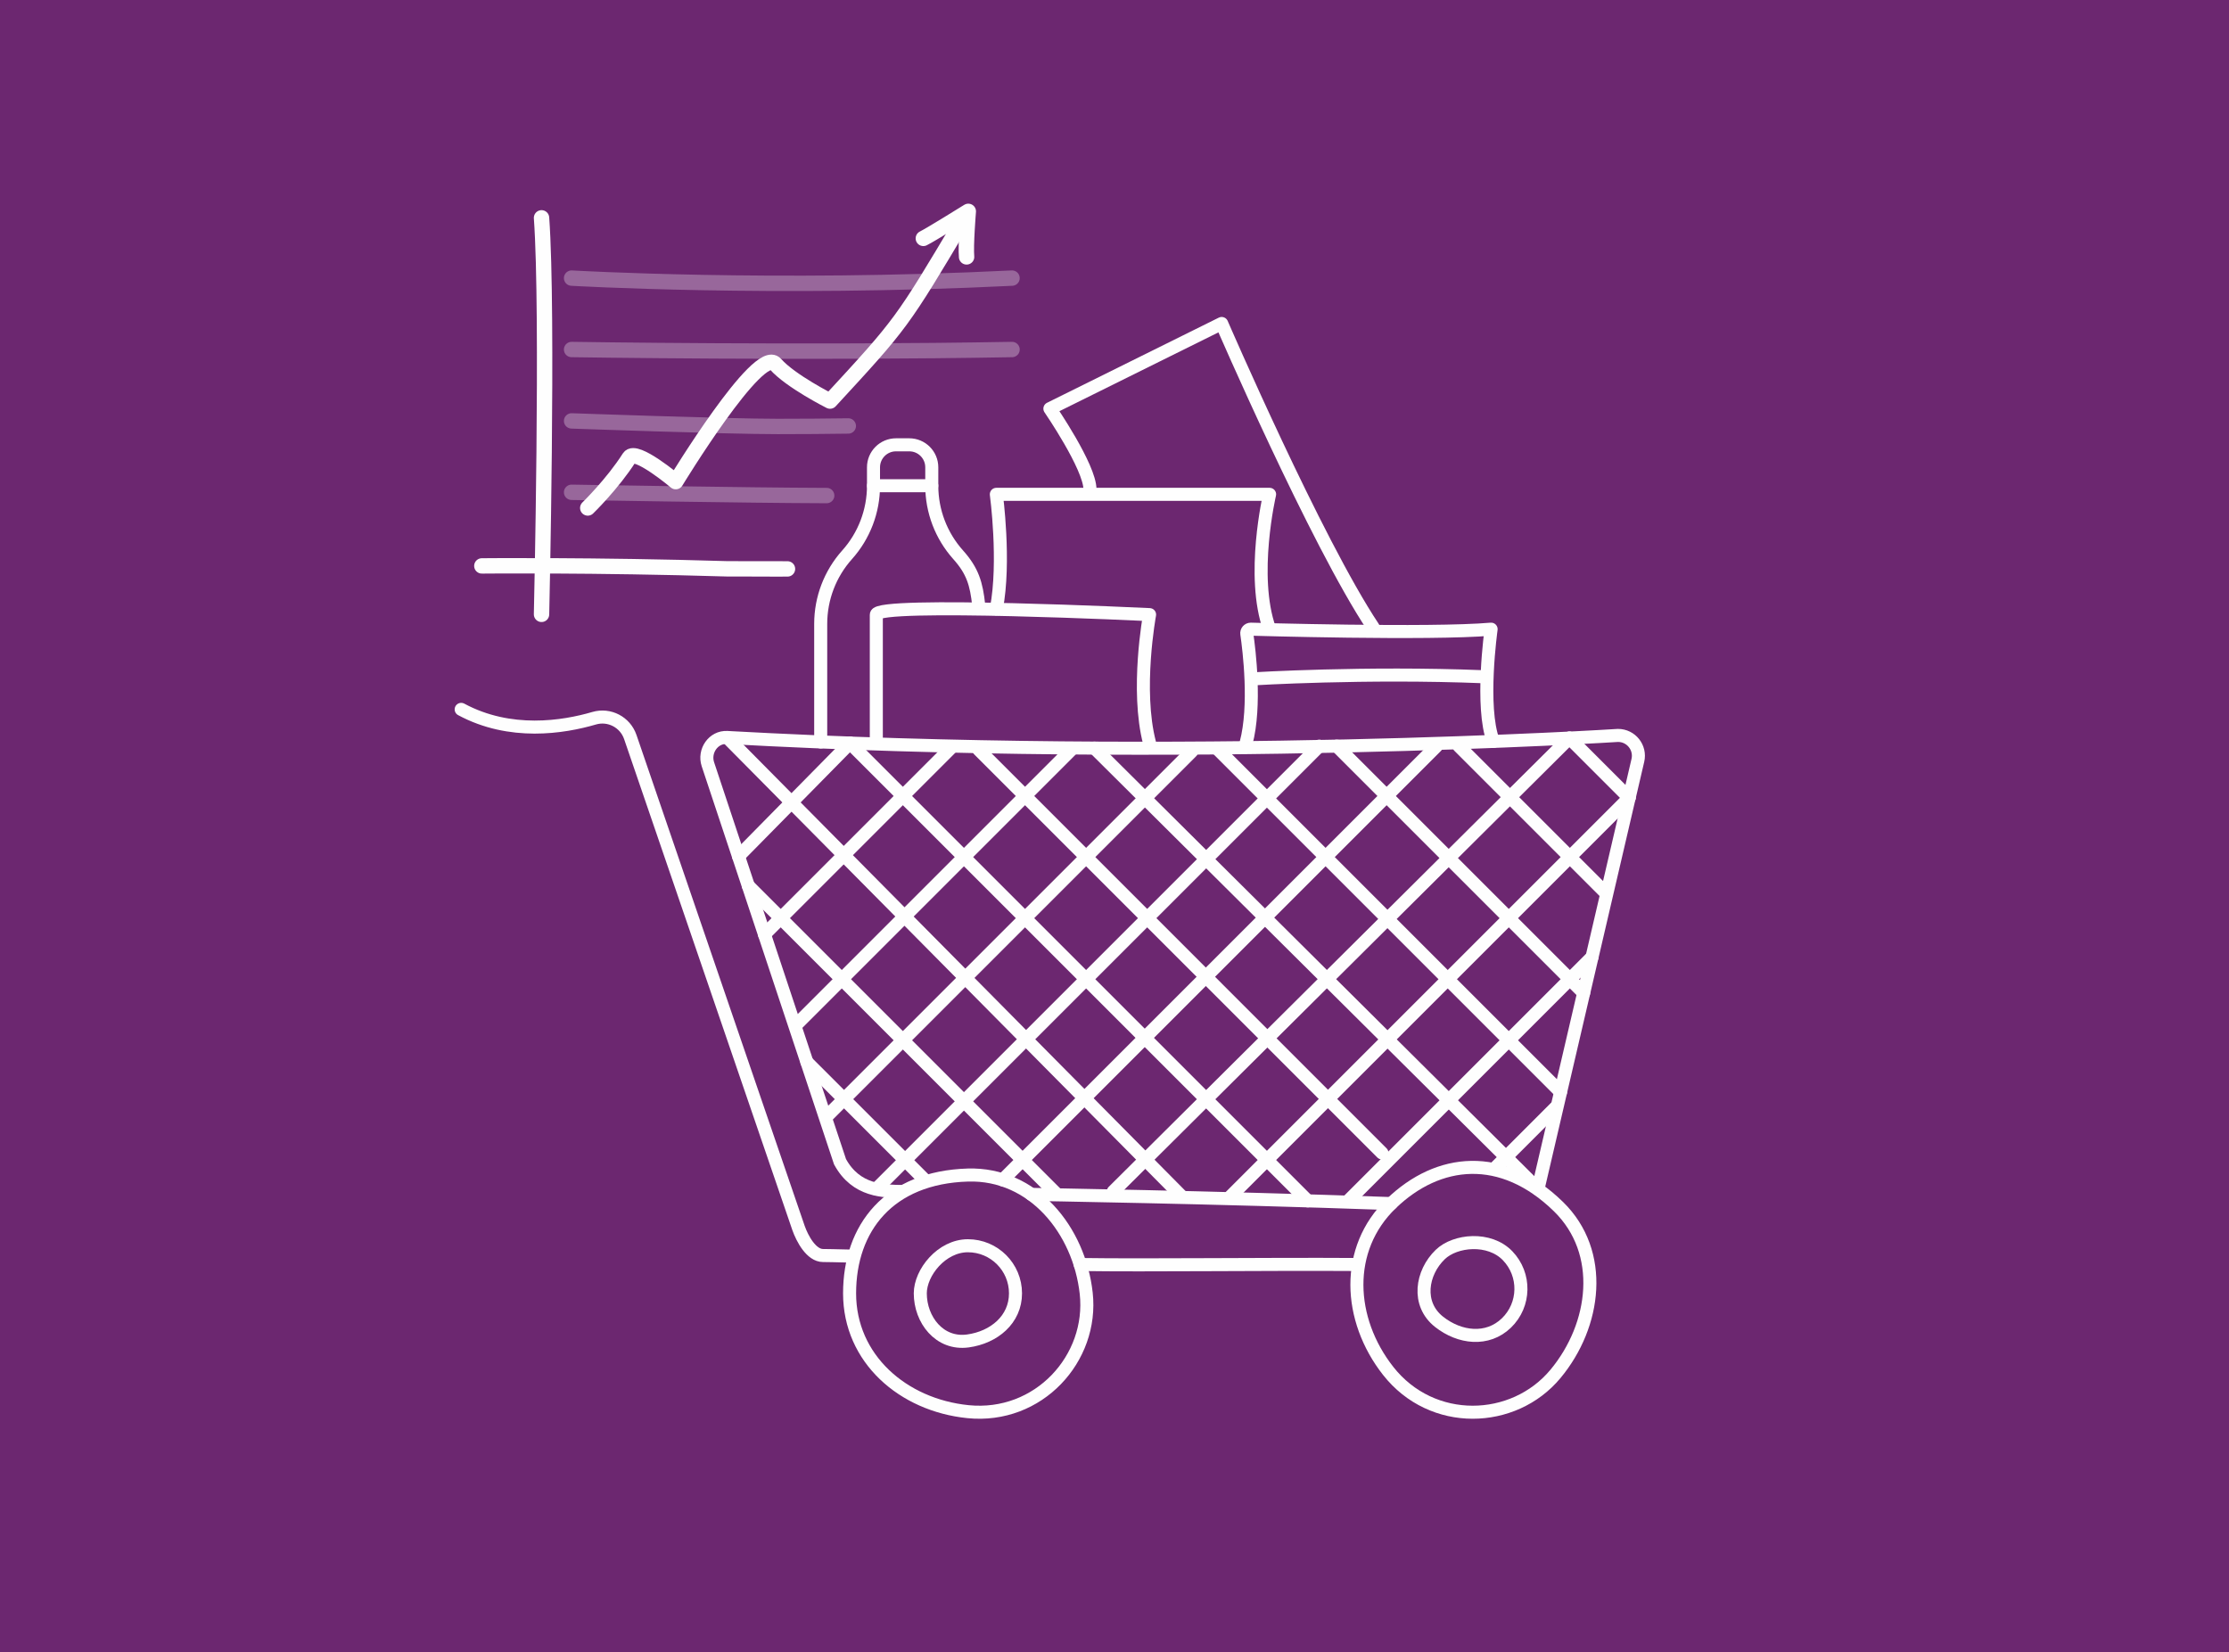 <svg xmlns="http://www.w3.org/2000/svg" fill="none" viewBox="0 0 232 172" height="172" width="232">
<rect x="0" y="0" width="232" height="172" fill="#808080" stroke="none"/>
<g clip-path="url(#clip0_4575_189376)">
<rect fill="#6C2770" height="191.105" width="264.606" y="-10.076" x="-14.7"></rect>
<path stroke-linecap="round" stroke-width="1.357" stroke="#FEFEFE" d="M113.056 134.625C113.802 141.386 108.112 147.691 100.741 146.94C93.975 146.251 88.427 141.427 88.427 134.625C88.427 127.824 92.517 122.555 100.741 122.311C107.54 122.108 112.332 128.06 113.056 134.625Z" clip-rule="evenodd" fill-rule="evenodd"></path>
<path stroke-linecap="round" stroke-width="1.357" stroke="#FEFEFE" d="M105.696 134.626C105.696 137.363 103.453 139.211 100.741 139.581C97.776 139.986 95.786 137.363 95.786 134.626C95.786 132.464 98.004 129.671 100.741 129.671C103.478 129.671 105.696 131.889 105.696 134.626Z" clip-rule="evenodd" fill-rule="evenodd"></path>
<path stroke-linecap="round" stroke-width="1.357" stroke="#FEFEFE" d="M161.894 143.014C157.545 148.242 149.057 148.523 144.482 142.695C140.282 137.345 139.904 130.003 144.801 125.282C149.697 120.562 156.329 119.85 162.213 125.601C167.077 130.355 166.119 137.936 161.894 143.014Z" clip-rule="evenodd" fill-rule="evenodd"></path>
<path stroke-linecap="round" stroke-width="1.357" stroke="#FEFEFE" d="M156.787 137.716C154.817 139.615 151.929 139.283 149.78 137.588C147.431 135.734 147.938 132.481 149.909 130.581C151.466 129.081 155.016 128.74 156.915 130.71C158.814 132.68 158.757 135.817 156.787 137.716Z" clip-rule="evenodd" fill-rule="evenodd"></path>
<path stroke-linecap="round" stroke-width="1.357" stroke="#FEFEFE" d="M88.427 130.744C87.387 130.709 85.662 130.688 85.662 130.688C84.451 130.688 83.508 128.956 83.108 127.813L65.603 76.718C65.072 75.167 63.416 74.3 61.843 74.761C58.633 75.702 53.104 76.588 48 73.839"></path>
<path stroke-linecap="round" stroke-width="1.357" stroke="#FEFEFE" d="M141.23 131.623C131.505 131.561 119.471 131.73 112.429 131.623"></path>
<path stroke-linecap="round" stroke-width="1.357" stroke="#FEFEFE" d="M160.078 123.762L170.473 79.15C170.783 77.82 169.771 76.548 168.404 76.551C168.404 76.551 123.64 79.407 75.686 76.764C74.245 76.684 73.225 78.181 73.68 79.551L76.863 89.128L87.431 120.924C89.117 124.022 91.997 123.993 93.918 124.022"></path>
<path stroke-linecap="round" stroke-width="1.357" stroke="#FEFEFE" d="M107.351 124.326C107.351 124.326 126.028 124.614 144.801 125.282"></path>
<path stroke-linecap="round" stroke-width="1.357" stroke="#FEFEFE" d="M143.838 120.008L101.869 78.038"></path>
<path stroke-linecap="round" stroke-width="1.357" stroke="#FEFEFE" d="M136.114 124.998L88.463 77.348"></path>
<path stroke-linecap="round" stroke-width="1.357" stroke="#FEFEFE" d="M122.98 124.52L75.686 76.764"></path>
<path stroke-linecap="round" stroke-width="1.357" stroke="#FEFEFE" d="M110.015 124.327L77.883 92.195"></path>
<path stroke-linecap="round" stroke-width="1.357" stroke="#FEFEFE" d="M96.169 122.734L83.983 110.548"></path>
<path stroke-linecap="round" stroke-width="1.357" stroke="#FEFEFE" d="M167.18 92.997L151.85 77.667"></path>
<path stroke-linecap="round" stroke-width="1.357" stroke="#FEFEFE" d="M169.565 83.045L163.347 76.827"></path>
<path stroke-linecap="round" stroke-width="1.357" stroke="#FEFEFE" d="M164.831 103.362L139.135 77.667"></path>
<path stroke-linecap="round" stroke-width="1.357" stroke="#FEFEFE" d="M162.428 113.674L126.793 78.038"></path>
<path stroke-linecap="round" stroke-width="1.357" stroke="#FEFEFE" d="M160.078 123.762L113.912 77.872"></path>
<path stroke-linecap="round" stroke-width="1.357" stroke="#FEFEFE" d="M104.364 122.816L149.513 77.667"></path>
<path stroke-linecap="round" stroke-width="1.357" stroke="#FEFEFE" d="M115.876 124.021L163.347 76.827"></path>
<path stroke-linecap="round" stroke-width="1.357" stroke="#FEFEFE" d="M128.089 124.521L169.565 83.046"></path>
<path stroke-linecap="round" stroke-width="1.357" stroke="#FEFEFE" d="M140.281 125.041L165.703 99.619"></path>
<path stroke-linecap="round" stroke-width="1.357" stroke="#FEFEFE" d="M155.674 121.515L161.911 115.278"></path>
<path stroke-linecap="round" stroke-width="1.357" stroke="#FEFEFE" d="M79.567 97.262L98.957 77.872"></path>
<path stroke-linecap="round" stroke-width="1.357" stroke="#FEFEFE" d="M76.864 89.128L88.463 77.348"></path>
<path stroke-linecap="round" stroke-width="1.357" stroke="#FEFEFE" d="M82.938 106.605L111.504 78.038"></path>
<path stroke-linecap="round" stroke-width="1.357" stroke="#FEFEFE" d="M85.985 116.273L124.032 78.226"></path>
<path stroke-linecap="round" stroke-width="1.357" stroke="#FEFEFE" d="M91.209 123.761L137.303 77.667"></path>
<path stroke-linejoin="round" stroke-linecap="round" stroke-width="1.357" stroke="#FEFEFE" d="M91.209 76.763V63.977C91.209 62.61 119.651 63.977 119.651 63.977C119.651 63.977 118.199 71.82 119.651 77.347"></path>
<path stroke-linejoin="round" stroke-linecap="round" stroke-width="1.357" stroke="#FEFEFE" d="M103.701 63.381C104.652 58.473 103.701 51.455 103.701 51.455H132.143C132.143 51.455 130.155 59.941 132.143 65.491"></path>
<path stroke-linejoin="round" stroke-linecap="round" stroke-width="1.357" stroke="#FEFEFE" d="M155.434 77.178C154.053 73.61 155.199 65.491 155.199 65.491C148.827 66.042 130.186 65.491 130.186 65.491C129.93 65.491 129.734 65.718 129.77 65.972C130.016 67.662 130.731 73.449 129.697 77.348"></path>
<path stroke-linejoin="round" stroke-linecap="round" stroke-width="1.357" stroke="#FEFEFE" d="M101.869 63.014C101.629 60.779 101.241 59.437 99.729 57.748V57.748C97.96 55.772 96.982 53.213 96.982 50.561V48.644C96.982 47.35 95.933 46.301 94.639 46.301H93.259C91.965 46.301 90.916 47.35 90.916 48.644V50.561C90.916 53.213 89.938 55.772 88.168 57.748C86.399 59.724 85.421 62.283 85.421 64.935V77.23"></path>
<path stroke-linejoin="round" stroke-linecap="round" stroke-width="1.357" stroke="#FEFEFE" d="M90.916 50.56H96.982"></path>
<path stroke-linejoin="round" stroke-linecap="round" stroke-width="1.357" stroke="#FEFEFE" d="M130.431 70.662C130.431 70.662 142.081 69.949 154.397 70.442"></path>
<path stroke-linejoin="round" stroke-linecap="round" stroke-width="1.357" stroke="#FEFEFE" d="M113.448 50.955C113.448 48.606 109.275 42.536 109.275 42.536L127.156 33.672C127.156 33.672 136.995 56.408 142.928 65.306"></path>
<g opacity="0.3">
<path stroke-linecap="round" stroke-width="1.601" stroke="#FEFEFE" d="M59.493 51.243C59.493 51.243 78.491 51.566 85.581 51.581C85.741 51.582 85.896 51.582 86.043 51.582"></path>
<path stroke-linecap="round" stroke-width="1.601" stroke="#FEFEFE" d="M59.493 43.812C59.493 43.812 75.58 44.391 80.945 44.391C83.531 44.391 85.994 44.371 88.292 44.339"></path>
<path stroke-linecap="round" stroke-width="1.601" stroke="#FEFEFE" d="M59.493 36.381C59.493 36.381 83.975 36.767 105.335 36.381"></path>
<path stroke-linecap="round" stroke-width="1.601" stroke="#FEFEFE" d="M59.493 28.948C59.493 28.948 80.511 30.177 105.335 28.948"></path>
</g>
<path stroke-linejoin="round" stroke-linecap="round" stroke-width="1.601" stroke="#FEFEFE" d="M61.176 52.875C61.176 52.875 63.758 50.371 65.503 47.626C66.151 46.607 70.334 50.133 70.334 50.133C70.334 50.133 78.969 35.931 80.707 37.898C82.28 39.68 86.393 41.748 86.393 41.748C93.865 33.651 93.862 33.637 100.238 22.921"></path>
<path stroke-linejoin="round" stroke-linecap="round" stroke-width="1.601" stroke="#FEFEFE" d="M96.103 24.813C96.803 24.48 100.783 22.001 100.783 22.001C100.783 22.001 100.492 25.56 100.605 26.74"></path>
<path fill="#1D1D1B" d="M56.364 22.676C57.086 32.633 56.364 63.947 56.364 63.947V22.676Z" clip-rule="evenodd" fill-rule="evenodd"></path>
<path stroke-linecap="round" stroke-width="1.601" stroke="#FEFEFE" d="M56.364 22.676C57.086 32.633 56.364 63.947 56.364 63.947"></path>
<path stroke-linecap="round" stroke-width="1.601" stroke="#FEFEFE" d="M50.152 58.906C50.152 58.906 61.883 58.788 75.722 59.21C75.825 59.213 86.064 59.22 80.142 59.22"></path>
</g>
<defs>
</defs>
</svg>
